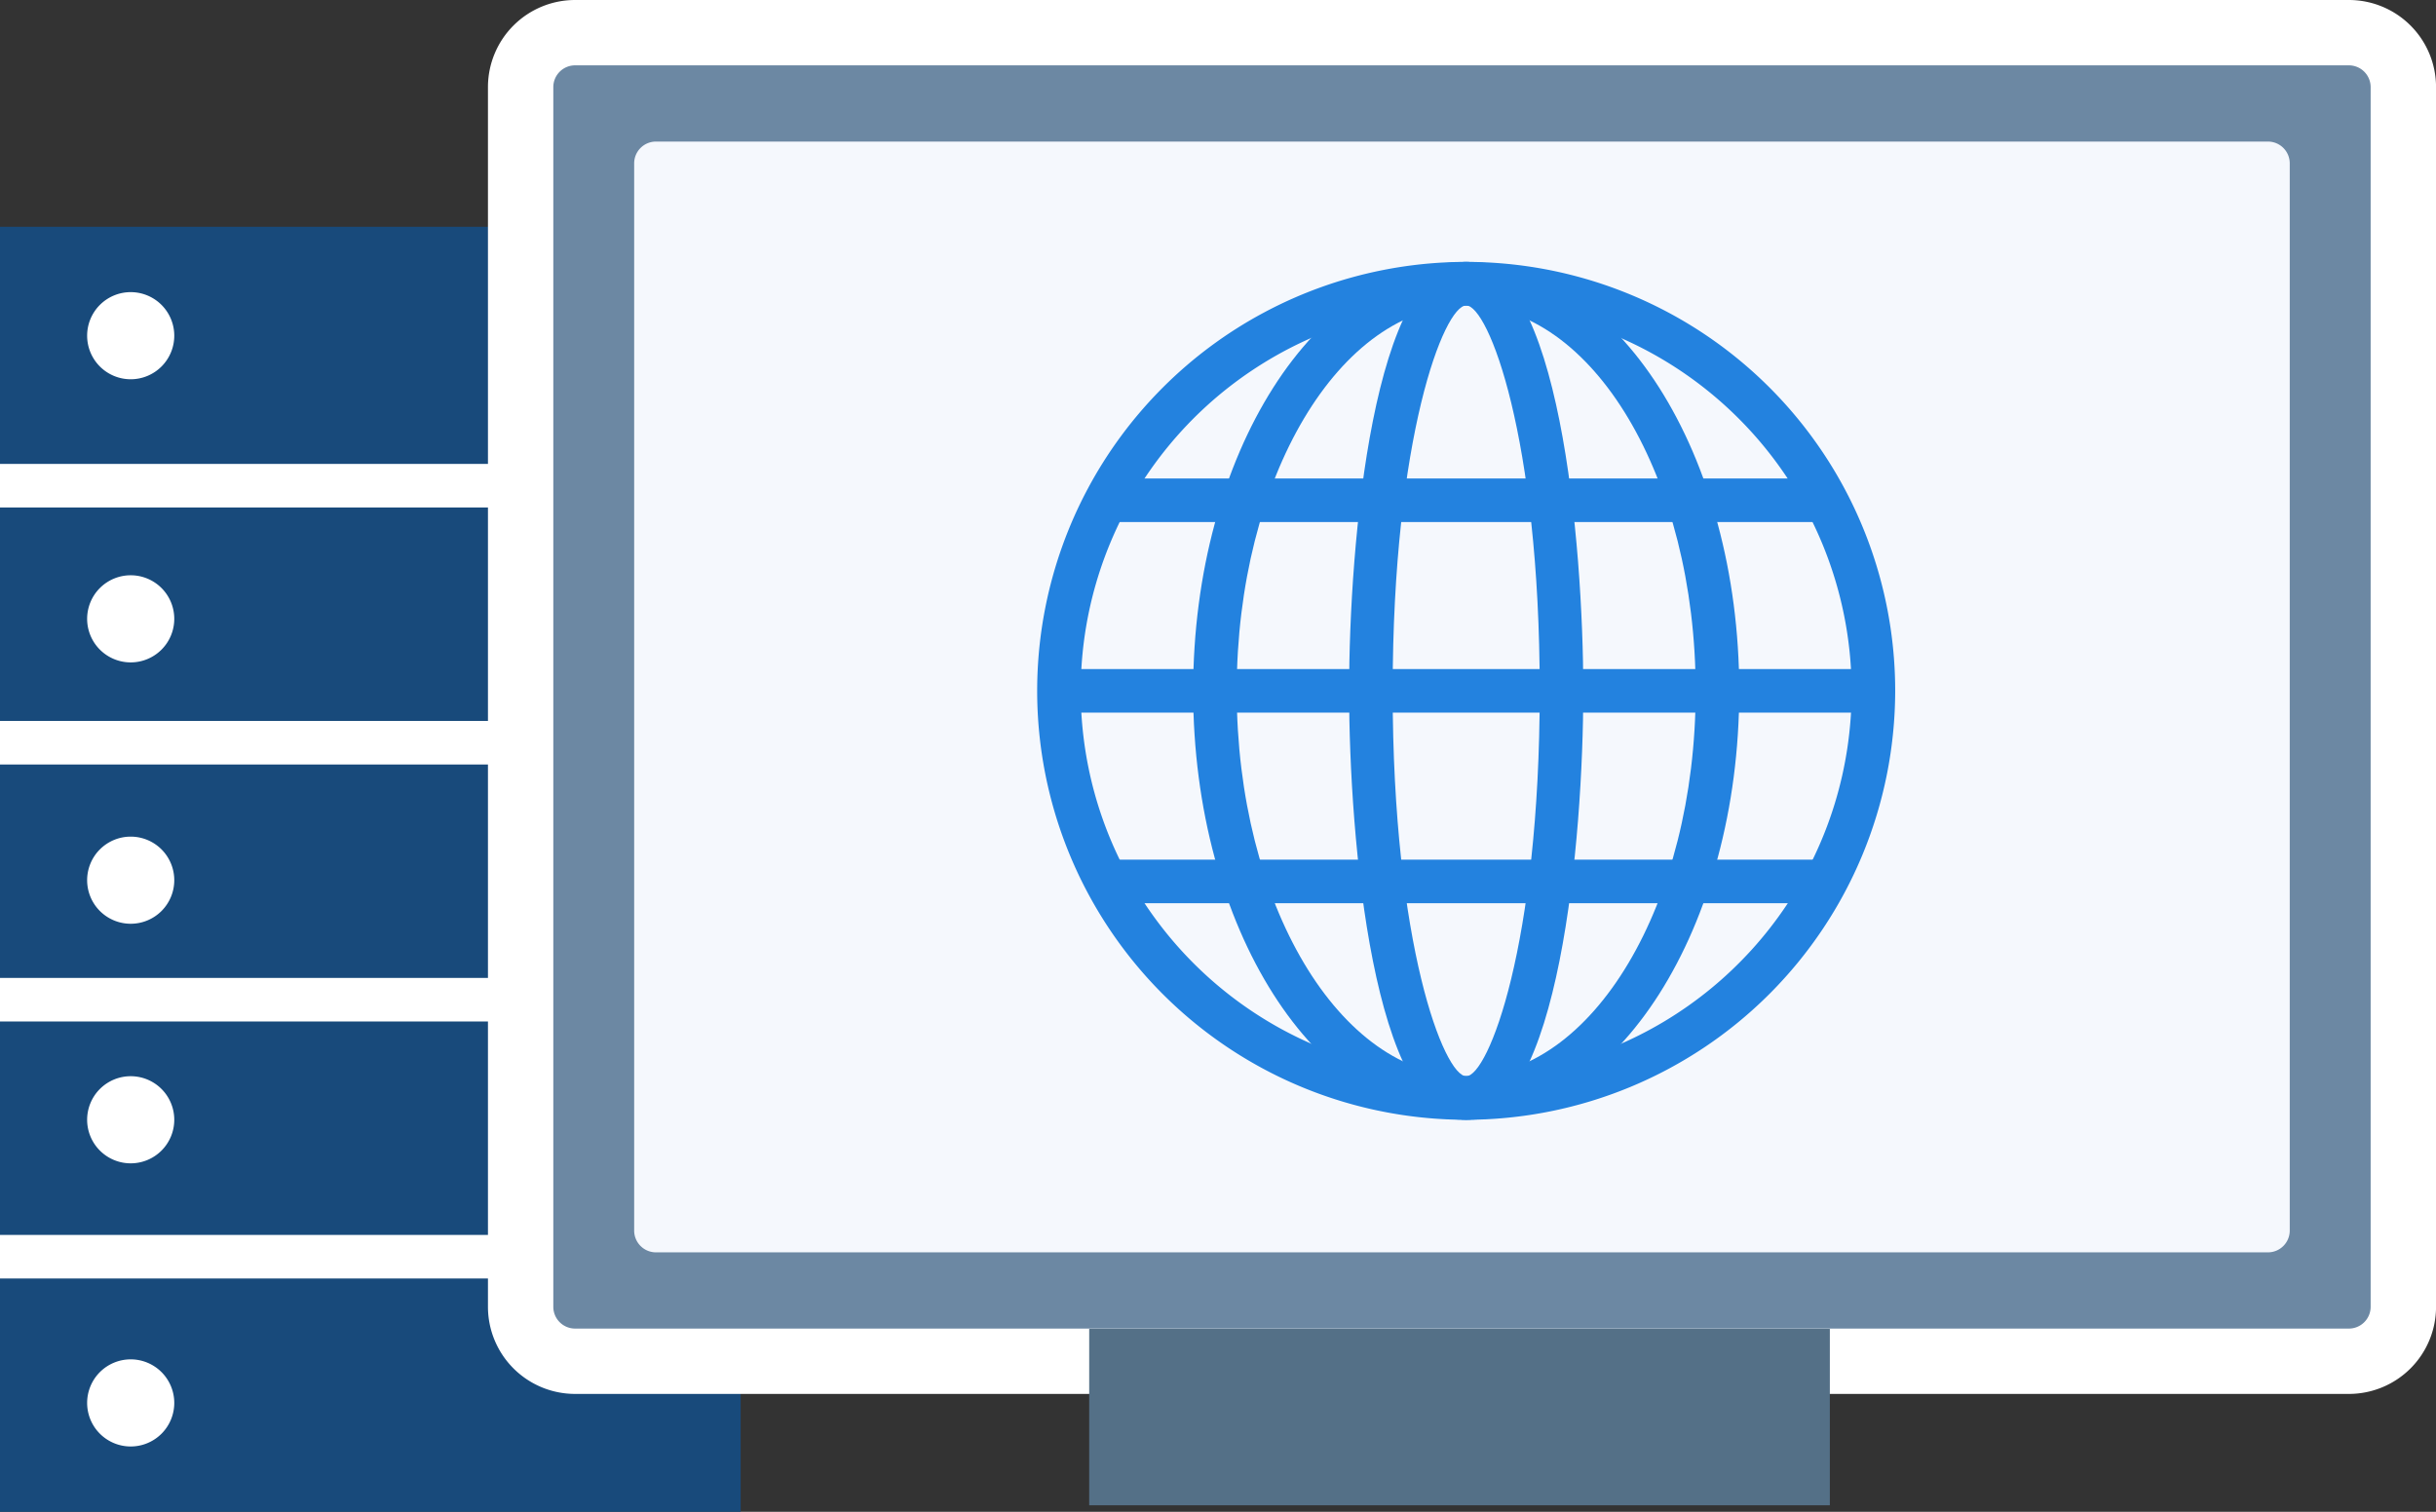 <svg xmlns="http://www.w3.org/2000/svg" width="111.826" height="69.413" viewBox="0 0 111.826 69.413">
  <rect x="0" y="0" width="111.826" height="69.413" fill="#333333" stroke="none"/>
  <g id="Rehost" transform="translate(-14406 -9975.587)">
    <rect id="Rectangle_9879" data-name="Rectangle 9879" width="34" height="59" transform="translate(14406 9986)" fill="#184a7b"/>
    <rect id="Rectangle_9880" data-name="Rectangle 9880" width="33.873" height="2" transform="translate(14406 10032.287)" fill="#fff"/>
    <rect id="Rectangle_9881" data-name="Rectangle 9881" width="33.873" height="2" transform="translate(14406 10020.487)" fill="#fff"/>
    <rect id="Rectangle_9882" data-name="Rectangle 9882" width="33.873" height="2" transform="translate(14406 10008.688)" fill="#fff"/>
    <rect id="Rectangle_9883" data-name="Rectangle 9883" width="33.873" height="2" transform="translate(14406 9996.887)" fill="#fff"/>
    <rect id="Rectangle_9884" data-name="Rectangle 9884" width="86.428" height="61" rx="2.5" transform="translate(14429.898 9977.087)" fill="#6c88a3"/>
    <path id="Path_14885" data-name="Path 14885" d="M345.826,571.587a1,1,0,0,1,1,1v56a1,1,0,0,1-1,1H264.4a1,1,0,0,1-1-1v-56a1,1,0,0,1,1-1Zm0-3H264.4a4,4,0,0,0-4,4v56a4,4,0,0,0,4,4h81.428a4,4,0,0,0,4-4v-56a4,4,0,0,0-4-4" transform="translate(14168 9407)" fill="#fff"/>
    <path id="Path_14886" data-name="Path 14886" d="M342.112,626.087h-74a1,1,0,0,1-1-1v-49a1,1,0,0,1,1-1h74a1,1,0,0,1,1,1v49a1,1,0,0,1-1,1" transform="translate(14168 9407)" fill="#f5f8fd"/>
    <path id="Path_14887" data-name="Path 14887" d="M242,584a2,2,0,1,1,2,2,2,2,0,0,1-2-2" transform="translate(14168 9407)" fill="#fff"/>
    <path id="Path_14888" data-name="Path 14888" d="M242,597a2,2,0,1,1,2,2,2,2,0,0,1-2-2" transform="translate(14168 9407)" fill="#fff"/>
    <path id="Path_14889" data-name="Path 14889" d="M242,609a2,2,0,1,1,2,2,2,2,0,0,1-2-2" transform="translate(14168 9407)" fill="#fff"/>
    <path id="Path_14890" data-name="Path 14890" d="M242,620a2,2,0,1,1,2,2,2,2,0,0,1-2-2" transform="translate(14168 9407)" fill="#fff"/>
    <path id="Path_14891" data-name="Path 14891" d="M242,633a2,2,0,1,1,2,2,2,2,0,0,1-2-2" transform="translate(14168 9407)" fill="#fff"/>
    <path id="Path_14892" data-name="Path 14892" d="M305.307,620A19.694,19.694,0,1,1,325,600.306,19.717,19.717,0,0,1,305.307,620m0-37.388A17.694,17.694,0,1,0,323,600.306a17.713,17.713,0,0,0-17.693-17.694" transform="translate(14168 9407)" fill="#2382df"/>
    <path id="Path_14893" data-name="Path 14893" d="M305.307,620c-6.912,0-12.535-8.835-12.535-19.694s5.623-19.694,12.535-19.694,12.534,8.834,12.534,19.694S312.218,620,305.307,620m0-37.388c-5.81,0-10.535,7.937-10.535,17.694S299.5,618,305.307,618s10.534-7.938,10.534-17.694-4.725-17.694-10.534-17.694" transform="translate(14168 9407)" fill="#2382df"/>
    <path id="Path_14894" data-name="Path 14894" d="M305.307,620c-4.252,0-5.376-12.883-5.376-19.694s1.124-19.694,5.376-19.694,5.375,12.882,5.375,19.694S309.559,620,305.307,620m0-37.388c-1.01,0-3.376,6.02-3.376,17.694S304.3,618,305.307,618s3.375-6.02,3.375-17.694-2.365-17.694-3.375-17.694" transform="translate(14168 9407)" fill="#2382df"/>
    <rect id="Rectangle_9885" data-name="Rectangle 9885" width="32.614" height="2" transform="translate(14456.999 9997.556)" fill="#2382df"/>
    <rect id="Rectangle_9886" data-name="Rectangle 9886" width="32.614" height="2" transform="translate(14456.999 10015.057)" fill="#2382df"/>
    <rect id="Rectangle_9887" data-name="Rectangle 9887" width="37.388" height="2" transform="translate(14454.612 10006.306)" fill="#2382df"/>
    <rect id="Rectangle_9888" data-name="Rectangle 9888" width="34" height="8.1" transform="translate(14456 10036.6)" fill="#547087"/>
  </g>
</svg>
